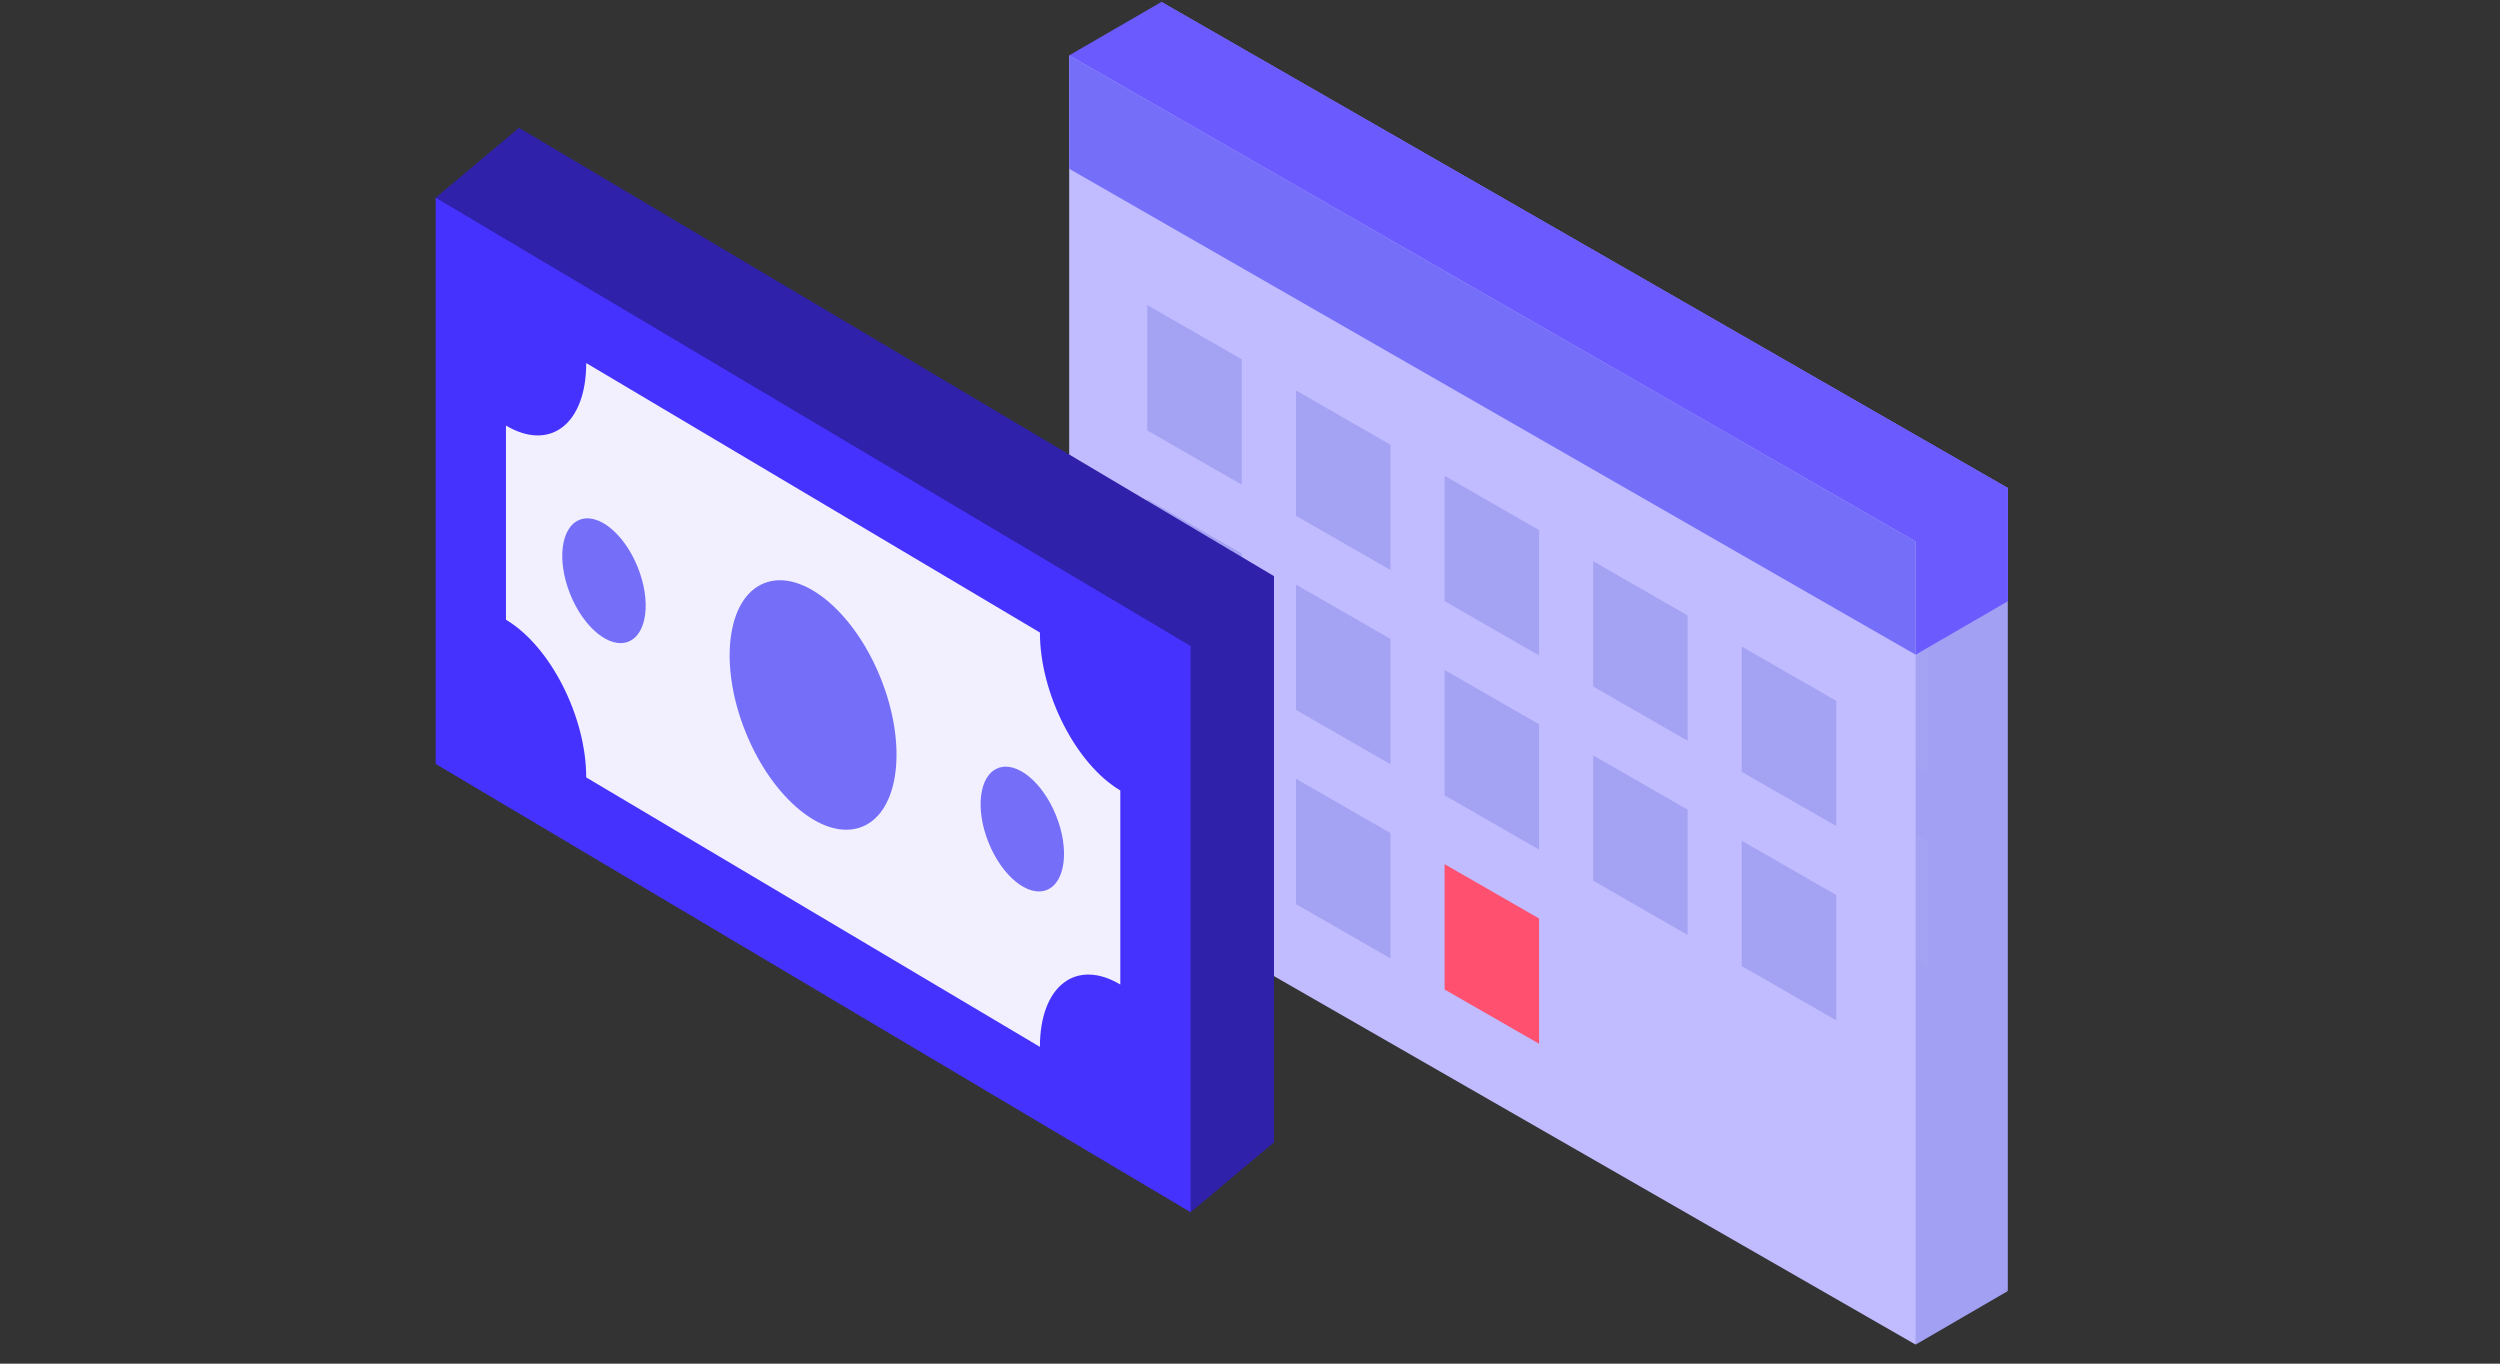 <?xml version="1.0" encoding="UTF-8"?>
<svg id="Layer_1" data-name="Layer 1" xmlns="http://www.w3.org/2000/svg" viewBox="0 0 176 96">
  <rect x="0" y="0" width="176" height="96" fill="#333333" stroke="none"/>
  <defs>
    <style>
      .cls-1 {
        fill: #2f21aa;
      }

      .cls-2 {
        fill: #a2a0f2;
      }

      .cls-3 {
        fill: #c1bbff;
      }

      .cls-4 {
        fill: #6b5bff;
      }

      .cls-5 {
        fill: #a4a2f2;
      }

      .cls-6 {
        fill: #f2f0ff;
      }

      .cls-7 {
        fill: none;
      }

      .cls-8 {
        fill: #756ef9;
      }

      .cls-9 {
        fill: #ff5070;
      }

      .cls-10 {
        fill: #4632ff;
      }
    </style>
  </defs>
  <rect class="cls-7" width="176" height="96"/>
  <g>
    <g>
      <polygon class="cls-2" points="141.35 90.89 81.76 56.68 81.76 .14 141.35 34.36 141.35 90.89"/>
      <polygon class="cls-4" points="141.35 42.33 81.76 8.11 81.76 .14 141.35 34.36 141.35 42.33"/>
      <polygon class="cls-5" points="93.92 30.36 87.26 26.54 87.26 17.72 93.92 21.54 93.92 30.36"/>
      <polygon class="cls-5" points="104.38 36.37 97.73 32.55 97.73 23.73 104.38 27.55 104.38 36.37"/>
      <polygon class="cls-5" points="114.84 42.38 108.19 38.56 108.19 29.74 114.84 33.56 114.84 42.38"/>
      <polygon class="cls-5" points="125.3 48.38 118.65 44.57 118.65 35.75 125.3 39.56 125.3 48.38"/>
      <polygon class="cls-5" points="135.77 54.39 129.12 50.57 129.12 41.75 135.77 45.57 135.77 54.39"/>
      <polygon class="cls-5" points="93.92 44.03 87.26 40.21 87.26 31.39 93.92 35.21 93.92 44.03"/>
      <polygon class="cls-5" points="104.38 50.04 97.73 46.22 97.73 37.4 104.38 41.22 104.38 50.04"/>
      <polygon class="cls-5" points="114.84 56.05 108.19 52.23 108.19 43.41 114.84 47.23 114.84 56.05"/>
      <polygon class="cls-5" points="125.3 62.06 118.65 58.24 118.65 49.42 125.3 53.24 125.3 62.06"/>
      <polygon class="cls-5" points="135.77 68.06 129.12 64.24 129.12 55.42 135.77 59.24 135.77 68.06"/>
      <polygon class="cls-5" points="93.92 57.7 87.26 53.88 87.26 45.06 93.92 48.88 93.92 57.7"/>
      <polygon class="cls-5" points="104.38 63.71 97.73 59.89 97.73 51.07 104.38 54.89 104.38 63.71"/>
      <polygon class="cls-9" points="114.84 69.72 108.19 65.9 108.19 57.08 114.84 60.9 114.84 69.72"/>
    </g>
    <polygon class="cls-4" points="75.27 3.9 81.76 .14 141.35 34.36 141.35 42.33 134.86 46.09 75.27 3.9"/>
    <polygon class="cls-2" points="134.86 94.66 141.35 90.89 132.62 84.66 134.86 94.66"/>
    <g>
      <polygon class="cls-3" points="134.86 94.66 75.27 60.44 75.27 3.9 134.86 38.12 134.86 94.66"/>
      <polygon class="cls-8" points="134.86 46.09 75.27 11.88 75.27 3.9 134.86 38.12 134.86 46.09"/>
      <polygon class="cls-5" points="87.42 34.12 80.77 30.3 80.77 21.48 87.42 25.3 87.42 34.12"/>
      <polygon class="cls-5" points="97.89 40.13 91.24 36.31 91.24 27.49 97.89 31.31 97.89 40.13"/>
      <polygon class="cls-5" points="108.35 46.14 101.7 42.32 101.7 33.5 108.35 37.32 108.35 46.14"/>
      <polygon class="cls-5" points="118.81 52.15 112.16 48.33 112.16 39.51 118.81 43.33 118.81 52.15"/>
      <polygon class="cls-5" points="129.27 58.15 122.62 54.34 122.62 45.52 129.27 49.34 129.27 58.15"/>
      <polygon class="cls-5" points="87.42 47.79 80.77 43.97 80.77 35.15 87.42 38.97 87.42 47.79"/>
      <polygon class="cls-5" points="97.89 53.8 91.24 49.98 91.24 41.16 97.89 44.98 97.89 53.8"/>
      <polygon class="cls-5" points="108.35 59.81 101.7 55.99 101.7 47.17 108.35 50.99 108.35 59.81"/>
      <polygon class="cls-5" points="118.81 65.82 112.16 62 112.16 53.18 118.81 57 118.81 65.82"/>
      <polygon class="cls-5" points="129.27 71.83 122.62 68.01 122.62 59.19 129.27 63.01 129.27 71.83"/>
      <polygon class="cls-5" points="87.42 61.46 80.77 57.64 80.77 48.82 87.42 52.64 87.42 61.46"/>
      <polygon class="cls-5" points="97.89 67.47 91.24 63.65 91.24 54.83 97.89 58.65 97.89 67.47"/>
      <polygon class="cls-9" points="108.35 73.48 101.7 69.66 101.7 60.84 108.35 64.66 108.35 73.48"/>
    </g>
  </g>
  <g>
    <g>
      <polygon class="cls-1" points="89.69 80.42 36.54 48.86 36.54 9 89.69 40.56 89.69 80.42"/>
      <path class="cls-1" d="M84.74,50.72v13.67c-3.13-1.86-5.66,.11-5.66,4.39l-31.94-18.97c0-4.28-2.53-9.25-5.65-11.1v-13.67c3.12,1.85,5.65-.12,5.65-4.4l31.94,18.97c0,4.29,2.53,9.26,5.66,11.12Z"/>
      <ellipse class="cls-1" cx="63.11" cy="44.71" rx="5.12" ry="9.24" transform="translate(-12.14 26.85) rotate(-21.97)"/>
      <ellipse class="cls-1" cx="77.84" cy="53.45" rx="2.56" ry="4.62" transform="translate(-14.34 33) rotate(-21.97)"/>
      <ellipse class="cls-1" cx="48.39" cy="35.97" rx="2.56" ry="4.62" transform="translate(-9.94 20.71) rotate(-21.97)"/>
    </g>
    <polygon class="cls-1" points="30.67 13.92 36.54 9 89.69 80.42 83.82 85.34 30.67 13.92"/>
    <g>
      <polygon class="cls-10" points="83.82 85.34 30.67 53.78 30.67 13.92 83.82 45.48 83.82 85.34"/>
      <path class="cls-6" d="M78.87,55.64v13.67c-3.13-1.86-5.66,.11-5.66,4.39l-31.94-18.97c0-4.28-2.53-9.25-5.65-11.1v-13.67c3.12,1.85,5.65-.12,5.65-4.4l31.94,18.97c0,4.29,2.53,9.26,5.66,11.12Z"/>
      <ellipse class="cls-8" cx="57.24" cy="49.63" rx="5.12" ry="9.24" transform="translate(-14.41 25.02) rotate(-21.97)"/>
      <ellipse class="cls-8" cx="71.97" cy="58.37" rx="2.56" ry="4.62" transform="translate(-16.61 31.16) rotate(-21.97)"/>
      <ellipse class="cls-8" cx="42.52" cy="40.89" rx="2.56" ry="4.62" transform="translate(-12.21 18.87) rotate(-21.97)"/>
    </g>
  </g>
</svg>